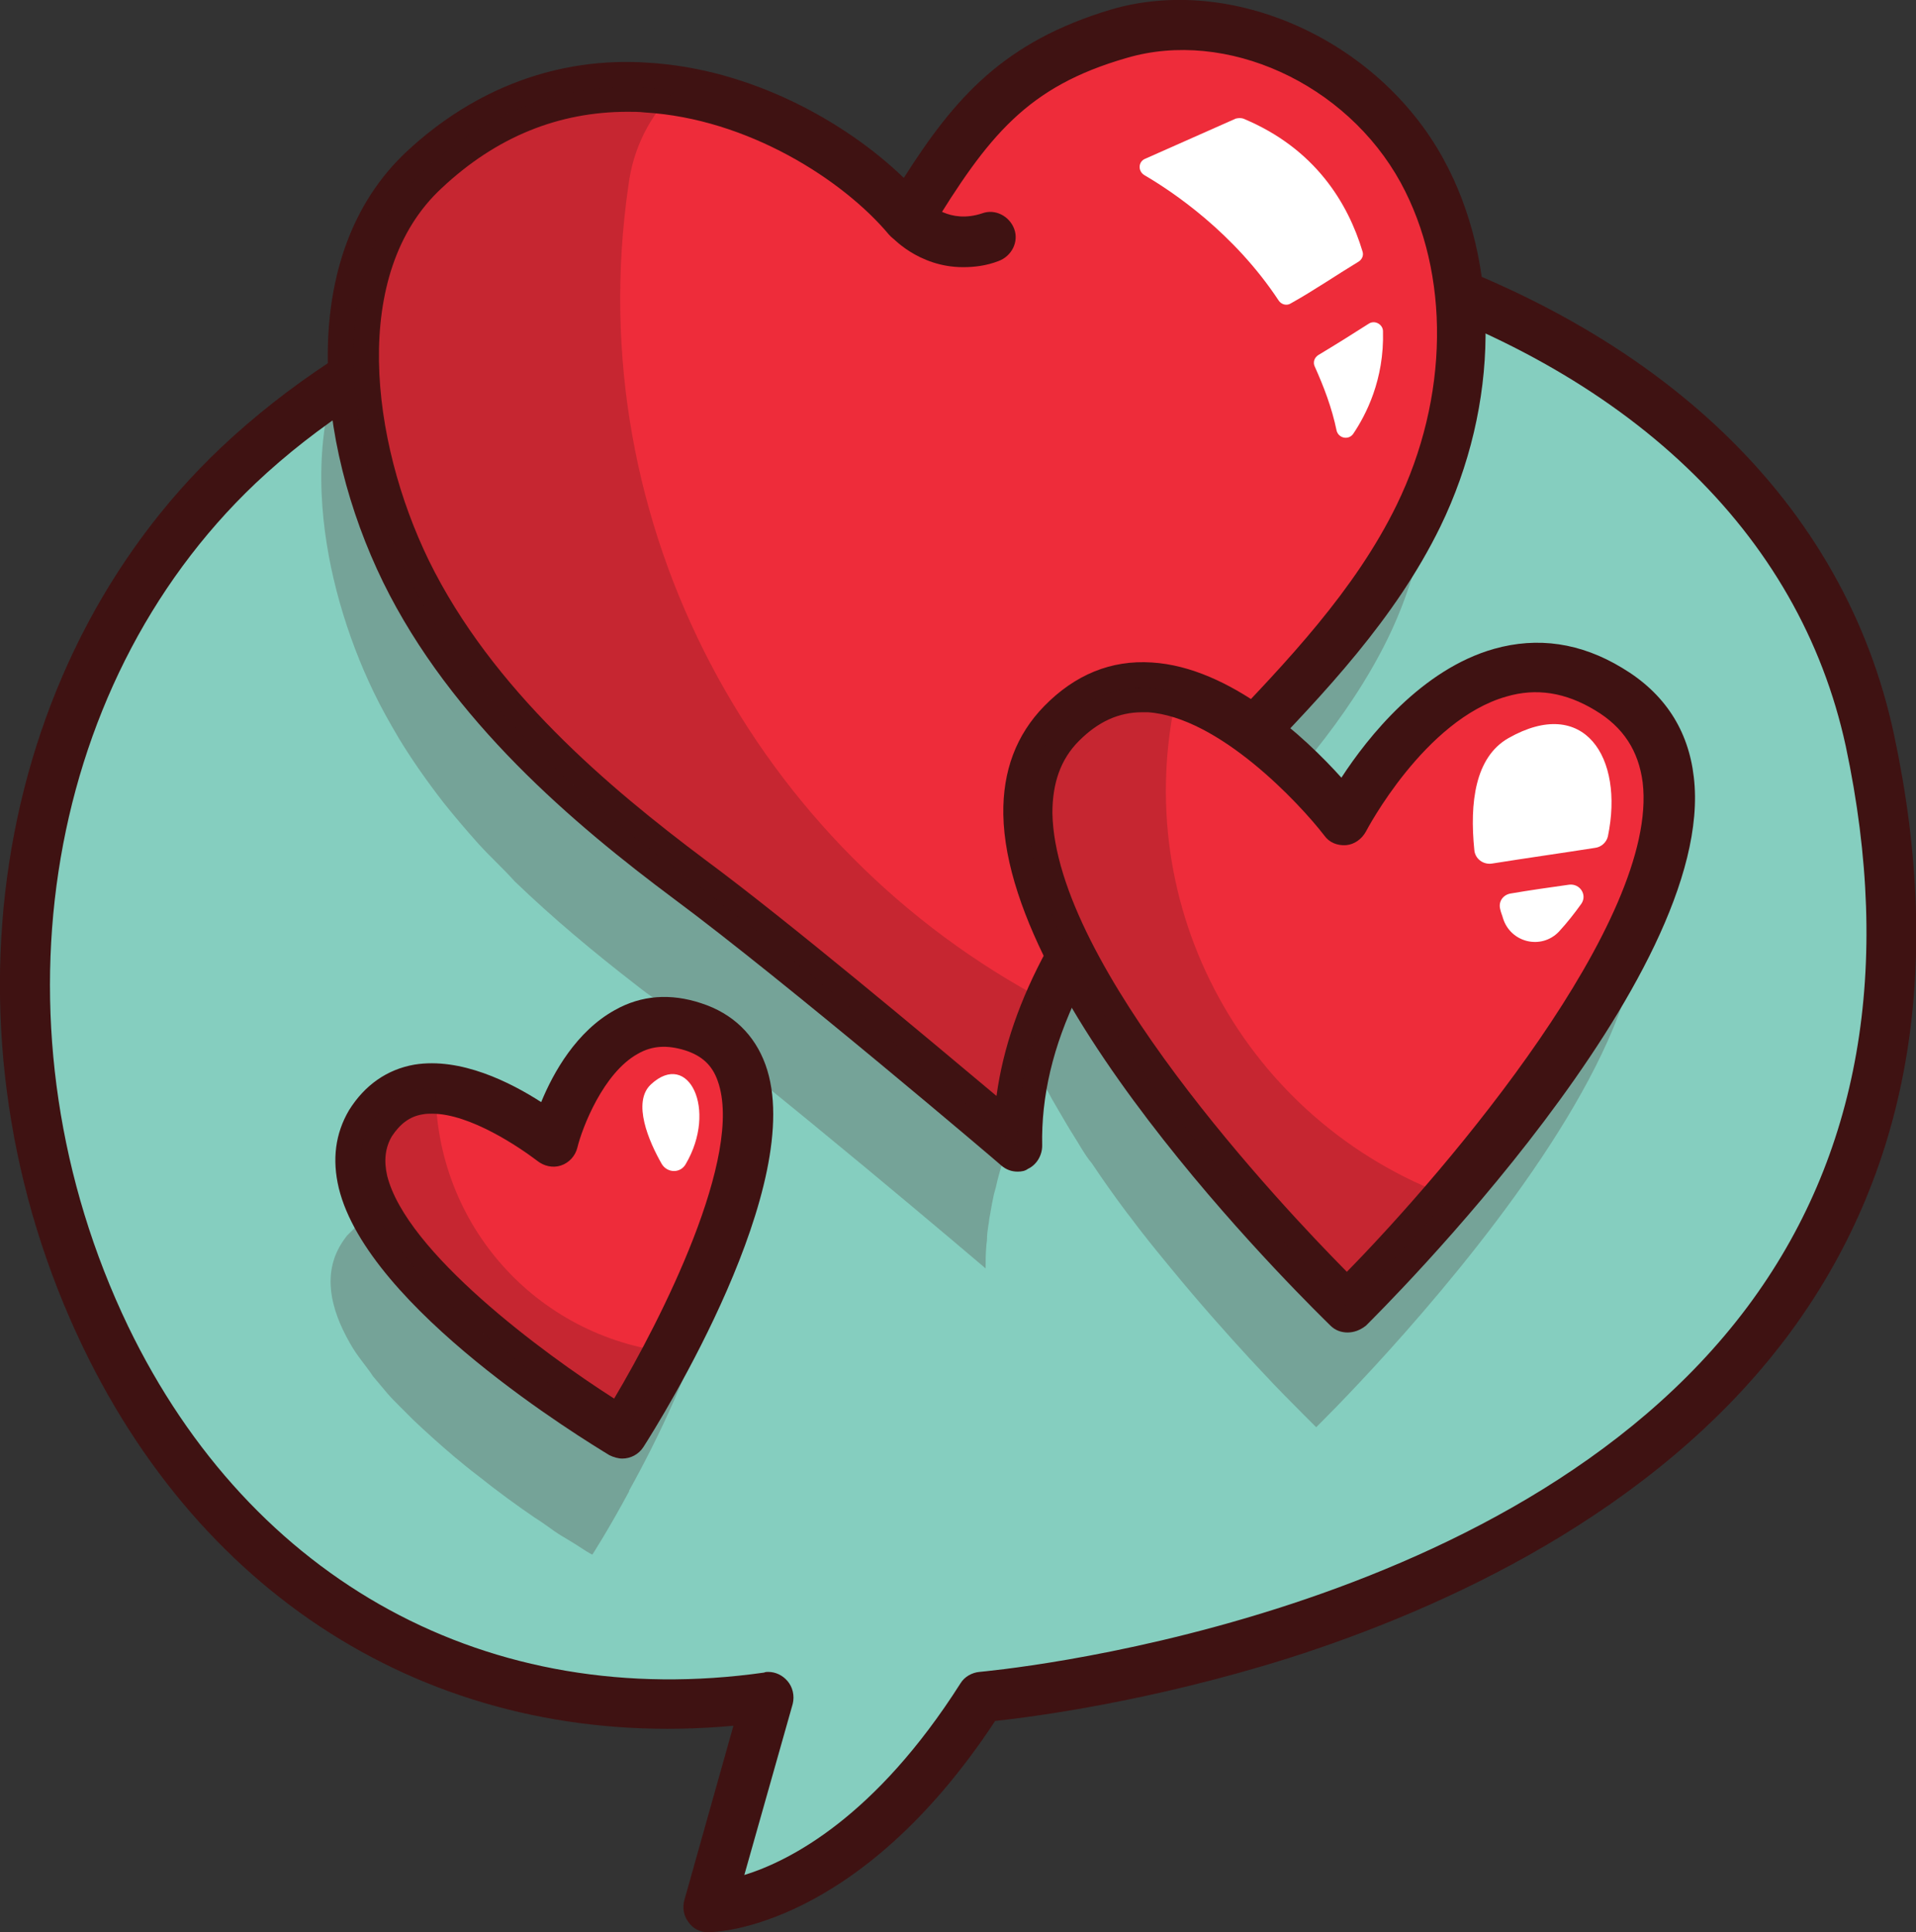 <?xml version="1.0" encoding="utf-8"?>
<!-- Generator: Adobe Illustrator 21.1.0, SVG Export Plug-In . SVG Version: 6.00 Build 0)  -->
<svg version="1.1" xmlns="http://www.w3.org/2000/svg" xmlns:xlink="http://www.w3.org/1999/xlink" x="0px" y="0px"
	 viewBox="0 0 281.1 283.5" style="enable-background:new 0 0 281.1 283.5;" xml:space="preserve">
<rect x="0" y="0" width="281.1" height="283.5" fill="#333333" stroke="none"/>
<style type="text/css">
	.st0{fill:#85CEBF;}
	.st1{fill:#3F1212;}
	.st2{opacity:0.23;}
	.st3{fill:#EE2C3A;}
	.st4{opacity:0.23;fill:#3F1212;}
	.st5{fill:#FFFFFF;}
	.st6{display:none;}
	.st7{display:inline;fill:none;stroke:#EC008C;stroke-width:0.5;stroke-miterlimit:10;}
</style>
<g id="Layer_1">
	<g>
		<g>
			<g>
				<path class="st0" d="M274.3,108.7C255.4,19.9,99.9,6.9,35,68.3c-64.9,61.4-23.4,195,77.6,180.7l-8.7,30.8
					c0,0,20.3,0.1,39.9-30.8C143.9,249,301.4,236.6,274.3,108.7z"/>
				<path class="st1" d="M103.9,283.5C103.9,283.5,103.9,283.5,103.9,283.5c-1.2,0-2.2-0.5-2.9-1.5c-0.7-0.9-0.9-2.1-0.6-3.2
					l7.2-25.6c-41.3,3.8-76.7-16.7-95.4-55.5c-22-45.7-13.7-100,20.3-132.1C71,29.3,142.3,16.4,202.1,35
					c41.7,13,68.6,38.9,75.8,72.9c7.4,34.7,2.1,64.4-15.7,88.2c-19.5,26-50.6,40-73.2,47.2c-20.4,6.4-37.5,8.6-43,9.2
					C125.9,283,105,283.5,103.9,283.5z M112.7,245.3c1.1,0,2.1,0.5,2.8,1.3c0.8,0.9,1.1,2.2,0.8,3.4l-7.1,25.1
					c6.8-2.1,19.3-8.6,31.7-28.1c0.6-1,1.7-1.6,2.8-1.7c0.8-0.1,77.7-6.7,112.7-53.6c16.4-22,21.3-49.7,14.4-82.2c0,0,0,0,0,0
					C264,78.1,238.9,54.2,199.9,42C143.4,24.4,73.6,36.8,37.5,70.9C5.9,100.9-1.8,151.7,18.8,194.6c18.1,37.5,53,56.5,93.3,50.8
					C112.3,245.3,112.5,245.3,112.7,245.3z"/>
			</g>
			<g class="st2">
				<path class="st1" d="M231.5,119.1c-22-13.2-38.7,19.2-38.7,19.2s-5.6-7.4-13.4-13c9.3-9.7,18.3-19.6,24.2-31.6
					c7.7-15.8,8.9-35.3,0.5-50.7c-8.5-15.4-27.6-25.1-44.4-20.1c-15.9,4.7-22.2,12.9-30.9,27.1c-7-8.3-20.9-17.5-36.5-19.1
					c-0.1,0-0.1,0-0.2,0c-0.7-0.1-1.4-0.1-2.1-0.2c-0.1,0-0.2,0-0.3,0c-0.7,0-1.4-0.1-2.1-0.1c-0.1,0-0.2,0-0.3,0
					c-0.7,0-1.4,0-2.1,0.1c-0.1,0-0.1,0-0.2,0c-2.8,0.2-5.7,0.6-8.5,1.3c-0.3,0.1-0.5,0.1-0.8,0.2c-0.5,0.1-0.9,0.3-1.4,0.4
					c-0.4,0.1-0.7,0.2-1.1,0.4c-0.4,0.2-0.9,0.3-1.3,0.5c-0.4,0.2-0.8,0.3-1.2,0.5c-0.4,0.2-0.8,0.4-1.2,0.6
					c-0.4,0.2-0.8,0.4-1.3,0.6c-0.4,0.2-0.8,0.4-1.1,0.6c-0.4,0.2-0.9,0.5-1.3,0.8c-0.4,0.2-0.7,0.4-1.1,0.7
					c-0.5,0.3-0.9,0.6-1.4,0.9c-0.3,0.2-0.7,0.4-1,0.7c-0.5,0.4-1,0.8-1.6,1.2c-0.3,0.2-0.5,0.4-0.8,0.6c-0.8,0.6-1.6,1.3-2.3,2
					c-4.7,4.4-7.7,10-9.2,16.1c-1.2,4.9-1.5,10.2-1.1,15.6c0.7,9.4,3.6,19,7.5,27.1c1.1,2.3,2.4,4.6,3.7,6.8c2,3.3,4.2,6.4,6.6,9.5
					c1.6,2,3.3,4,5,5.9c0.9,1,1.8,1.9,2.7,2.8c0.9,0.9,1.8,1.8,2.7,2.8c5.6,5.4,11.6,10.4,17.8,15.2c1,0.8,2.1,1.6,3.1,2.3
					c16.6,12.4,48.2,39.3,48.2,39.3c0-1.1,0-2.1,0.1-3.2c0-0.4,0.1-0.7,0.1-1.1c0-0.7,0.1-1.3,0.2-2c0.1-0.4,0.1-0.9,0.2-1.3
					c0.1-0.6,0.2-1.1,0.3-1.7c0.1-0.5,0.2-1,0.3-1.5c0.1-0.4,0.2-0.7,0.3-1.1c0.3-1.4,0.7-2.7,1.1-4.1c0-0.1,0.1-0.2,0.1-0.3
					c0.3-0.8,0.5-1.5,0.8-2.3c0-0.1,0.1-0.3,0.1-0.4c0.3-0.8,0.6-1.6,1-2.4c1-2.3,2.1-4.6,3.3-6.8c0.2,0.3,0.3,0.6,0.5,0.9
					c0.4,0.8,0.9,1.6,1.3,2.4c0.7,1.2,1.4,2.4,2.1,3.6c0.7,1.2,1.5,2.4,2.2,3.6c0.5,0.8,1,1.6,1.6,2.3c1.6,2.4,3.3,4.8,5.1,7.2
					c0.8,1,1.5,2,2.3,3c1.4,1.8,2.8,3.5,4.2,5.2c4.1,5,8.2,9.6,11.6,13.3c0.5,0.5,1,1.1,1.5,1.6c2.5,2.7,4.7,4.9,6.1,6.3
					c1.4,1.4,2.1,2.1,2.1,2.1S265,139.2,231.5,119.1z"/>
				<path class="st1" d="M97.3,168.7c-15-4.9-20.5,16.9-20.5,16.9s-9.1-7.5-17.3-7.9l0,0c0,0,0,0,0,0c-0.4,0-0.8,0-1.3,0
					c-0.1,0-0.2,0-0.2,0c-0.4,0-0.7,0.1-1,0.1c-0.1,0-0.2,0-0.3,0c-0.4,0.1-0.7,0.2-1.1,0.3c0,0-0.1,0-0.1,0
					c-0.4,0.1-0.8,0.3-1.2,0.5c0,0-0.1,0-0.1,0c-0.3,0.2-0.7,0.4-1,0.6c-0.1,0.1-0.2,0.2-0.3,0.2c-0.2,0.2-0.5,0.4-0.7,0.6
					c-0.1,0.1-0.2,0.2-0.3,0.3c-0.2,0.2-0.5,0.5-0.7,0.7c-0.1,0.1-0.2,0.2-0.3,0.3c-0.3,0.4-0.6,0.8-0.9,1.3
					c-2.6,4.3-1.6,9.3,1.3,14.4c0.5,0.9,1.1,1.8,1.8,2.7c0.5,0.7,1.1,1.4,1.6,2.2c0.7,0.8,1.4,1.7,2.1,2.5c0.6,0.7,1.3,1.4,2,2.1
					c0.6,0.6,1.2,1.2,1.8,1.8c1.9,1.8,3.9,3.6,5.9,5.3c1.2,1,2.4,2,3.6,2.9c3,2.4,5.9,4.5,8.4,6.2c0.8,0.5,1.5,1,2.2,1.5
					c0.8,0.6,1.6,1.1,2.3,1.5c1,0.6,1.8,1.1,2.4,1.5c0.9,0.6,1.5,0.9,1.5,0.9s2.4-3.7,5.4-9.3c0,0,0,0,0-0.1
					C100.7,203.6,114,174.1,97.3,168.7z"/>
			</g>
			<g>
				<g>
					<g>
						<path class="st3" d="M149.3,168.3c-0.4-18.7,11-35.5,23.5-49.3c12.6-13.8,27-26.5,35.2-43.3c7.7-15.8,8.9-35.3,0.5-50.7
							C200.1,9.6,181,0,164.1,4.9c-15.9,4.7-22.2,12.9-30.9,27.1c-12.1-14.4-45-31.3-71-7.2C47.1,39,50.5,65.2,59.5,83.8
							c9,18.6,25,32.9,41.6,45.2C117.7,141.3,149.3,168.3,149.3,168.3z"/>
						<path class="st1" d="M149.3,171.9c-0.9,0-1.7-0.3-2.4-0.9c-0.3-0.3-31.7-27-48-39.1C84.3,121,66.2,105.8,56.2,85.4
							c-10-20.5-12.8-48,3.5-63.2c10-9.3,22.3-13.9,35.4-13c15.1,0.9,29,8.7,37.5,16.9c7.5-11.8,14.7-20,30.4-24.7
							c17.7-5.2,39.1,4.4,48.7,21.8c8.5,15.4,8.3,36.2-0.4,54.1c-6.6,13.5-17,24.4-27.1,34.9c-2.9,3-5.9,6.1-8.7,9.2
							c-15.7,17.3-22.9,32.2-22.6,46.7c0,1.4-0.8,2.8-2.1,3.4C150.4,171.8,149.9,171.9,149.3,171.9z M92.1,16.4
							c-10.2,0-19.3,3.7-27.3,11.2c-13.5,12.5-10.4,37.1-1.9,54.6c9.3,19,26.5,33.4,40.5,43.9c12.3,9.1,32.9,26.4,42.8,34.7
							c1.9-14,9.8-28.5,24.1-44.2c2.9-3.2,5.9-6.3,8.8-9.4c9.7-10.1,19.7-20.6,25.8-33.1c7.7-15.8,7.9-33.9,0.6-47.3
							c-8-14.6-25.6-22.6-40.2-18.3C150.7,12.7,145,19.9,136.4,34c-0.6,1-1.7,1.7-2.9,1.7c-1.2,0.1-2.3-0.4-3.1-1.3
							c-6.7-8-20.7-17-35.8-17.9C93.8,16.4,92.9,16.4,92.1,16.4z"/>
					</g>
					<path class="st4" d="M92.2,27.2c0.7-5.5,3.1-10.1,6.8-13.9c-12-1.8-25,0.8-36.7,11.6C47.1,39,50.5,65.2,59.5,83.8
						c9,18.6,25,32.9,41.6,45.2c16.6,12.4,48.2,39.3,48.2,39.3c-0.2-7.4,1.6-14.5,4.4-21.3C111.2,124.7,84.9,77.1,92.2,27.2z"/>
					<path class="st1" d="M141.3,39.2c-6.6,0-10.6-4.5-10.8-4.8c-1.3-1.5-1.2-3.8,0.4-5.2c1.5-1.3,3.8-1.2,5.1,0.3
						c0.3,0.4,3.3,3.4,8.1,1.8c1.9-0.7,4,0.4,4.7,2.3c0.7,1.9-0.4,4-2.3,4.7C144.7,39,142.9,39.2,141.3,39.2z"/>
					<path class="st5" d="M187.6,44.1c0.4,0.6,1.2,0.8,1.8,0.4c3.4-1.9,6.6-4.1,9.9-6.1c0.5-0.3,0.8-0.9,0.6-1.5
						c-2.1-7-6.9-15.1-17.5-19.5c-0.3-0.1-0.7-0.1-1.1,0L168,23.3c-1,0.4-1.1,1.8-0.1,2.4C172,28.1,181,34.1,187.6,44.1z"/>
					<path class="st5" d="M192.9,53.8c1.3,2.9,2.5,6,3.2,9.4c0.3,1.1,1.7,1.4,2.4,0.5c1.9-2.8,4.6-8,4.4-15.1c0-1-1.2-1.7-2.1-1.1
						c-2.5,1.6-4.9,3.1-7.4,4.6C192.8,52.5,192.6,53.2,192.9,53.8z"/>
				</g>
				<g>
					<g>
						<path class="st3" d="M197.7,191.8c0,0,71.8-70.6,38.3-90.7c-22-13.2-38.7,19.2-38.7,19.2s-24.3-31.8-41.5-14.2
							C132.8,129.6,197.7,191.8,197.7,191.8z"/>
						<path class="st1" d="M197.7,195.5c-0.9,0-1.8-0.3-2.5-1c-1.9-1.9-47.5-45.9-48-75c-0.1-6.4,1.9-11.7,6-15.9
							c4.5-4.6,9.8-6.8,15.8-6.4c11.5,0.7,22.5,11,27.8,16.9c3.9-6,11.8-15.9,22.4-18.9c6.4-1.8,12.7-0.9,18.8,2.8
							c6.2,3.7,9.7,9.1,10.5,16c3.5,29.4-46,78.4-48.1,80.5C199.5,195.2,198.6,195.5,197.7,195.5z M167.6,104.5
							c-3.5,0-6.5,1.4-9.3,4.2c-2.7,2.7-3.9,6.2-3.9,10.6c0.4,22.4,33.6,57.6,43.2,67.3c15-15.3,45.8-51.6,43.4-71.8
							c-0.6-4.6-2.8-8.1-7-10.6c-4.3-2.6-8.6-3.3-13-2c-12,3.4-20.5,19.6-20.6,19.8c-0.6,1.1-1.7,1.9-2.9,2
							c-1.3,0.1-2.5-0.4-3.2-1.4c-3.7-4.8-15.5-17.4-25.9-18.1C168.2,104.5,167.9,104.5,167.6,104.5z"/>
					</g>
					<path class="st4" d="M172.7,101.6c-5.7-1.6-11.7-0.8-17,4.6c-23,23.5,42,85.7,42,85.7s6.7-6.6,15.1-16.3
						C182.9,164.6,165.4,133.2,172.7,101.6z"/>
					<path class="st5" d="M234,124.4c0.9-0.1,1.7-0.8,1.9-1.7c2.4-11.6-3.5-20.7-14.6-14.4c-4.9,2.8-5.7,9.5-5,16.4
						c0.1,1.3,1.3,2.2,2.6,2C223.9,125.9,228.9,125.2,234,124.4z"/>
					<path class="st5" d="M221.6,131.1c-1.1,0.2-1.8,1.2-1.5,2.3c0.1,0.5,0.3,0.9,0.4,1.3c1.1,3.6,5.6,4.7,8.2,2
						c1.2-1.3,2.3-2.7,3.3-4.1c0.9-1.3-0.2-3-1.8-2.8C227.4,130.2,224.5,130.6,221.6,131.1z"/>
				</g>
				<g>
					<g>
						<path class="st3" d="M91.3,210.4c0,0,33.3-52.2,10.4-59.6c-15-4.9-20.5,16.9-20.5,16.9s-18.9-15.7-26.8-2.8
							C43.9,182.1,91.3,210.4,91.3,210.4z"/>
						<path class="st1" d="M91.3,214c-0.6,0-1.3-0.2-1.9-0.5c-3.6-2.2-35.4-21.5-39.7-39.2c-1-4.2-0.5-8,1.5-11.4
							c2.3-3.7,5.6-6,9.6-6.7c6.8-1.1,14.1,2.6,18.6,5.5c1.8-4.4,5.2-10.4,10.8-13.5c3.9-2.2,8.2-2.5,12.7-1c4.6,1.5,7.8,4.6,9.4,9
							c6.3,17.4-15.4,52.2-17.9,56.1C93.7,213.4,92.5,214,91.3,214z M63.4,163.4c-0.5,0-0.9,0-1.4,0.1c-1.9,0.3-3.3,1.4-4.5,3.2
							c-1,1.7-1.2,3.6-0.7,5.8c2.8,11.2,22.8,26,33.3,32.7c6.9-11.6,19.1-35.7,15.2-46.6c-0.8-2.3-2.3-3.7-4.8-4.5
							c-2.6-0.8-4.8-0.7-6.9,0.5c-5.1,2.8-8.2,10.9-8.9,13.8c-0.3,1.2-1.2,2.2-2.4,2.6c-1.2,0.4-2.5,0.1-3.5-0.7
							C76.3,168.4,69,163.4,63.4,163.4z"/>
					</g>
					<path class="st4" d="M63.9,159.7c-3.6-0.2-7.1,1.1-9.5,5.1c-10.5,17.2,37,45.5,37,45.5s3.1-4.9,6.8-11.9
						C78.7,196.1,63.9,179.7,63.9,159.7z"/>
					<path class="st5" d="M97.1,170.8c0.8,1.3,2.7,1.4,3.5,0c4.7-8,0.4-16.8-5.1-11.7C92.7,161.7,95.2,167.5,97.1,170.8z"/>
				</g>
			</g>
		</g>
	</g>
</g>
<g id="cut" class="st6">
	<path class="st7" d="M103.9,283.2c-1.1,0-2.1-0.5-2.7-1.3c-0.6-0.8-0.8-1.9-0.6-3l7.3-26l-0.4,0c-3.2,0.3-6.5,0.4-9.6,0.4
		c-37.3,0-68.4-20.3-85.5-55.8C-9.5,152-1.2,97.8,32.7,65.8c4.7-4.4,9.9-8.6,15.6-12.3l0.1-0.1l0-0.2c-0.2-13,3.8-23.6,11.5-30.8
		c9.2-8.5,20.3-13.1,32.1-13.1c1,0,2,0,3,0.1c15.6,1,29.6,9.3,37.4,16.8l0.2,0.2l0.2-0.3c7.9-12.5,15.1-20,30.3-24.5
		c3.2-0.9,6.5-1.4,10-1.4c15.3,0,30.8,9.3,38.4,23.1c2.8,5.2,4.7,11,5.6,17.3l0,0.2l0.1,0.1c33.1,14.2,54,37.4,60.3,67
		c7.4,34.6,2.1,64.2-15.6,88c-19.4,26-50.4,39.9-73.1,47.1c-20.1,6.3-36.7,8.5-42.9,9.2l-0.1,0l-0.1,0.1
		C125.7,282.8,104.8,283.2,103.9,283.2L103.9,283.2z"/>
</g>
</svg>
